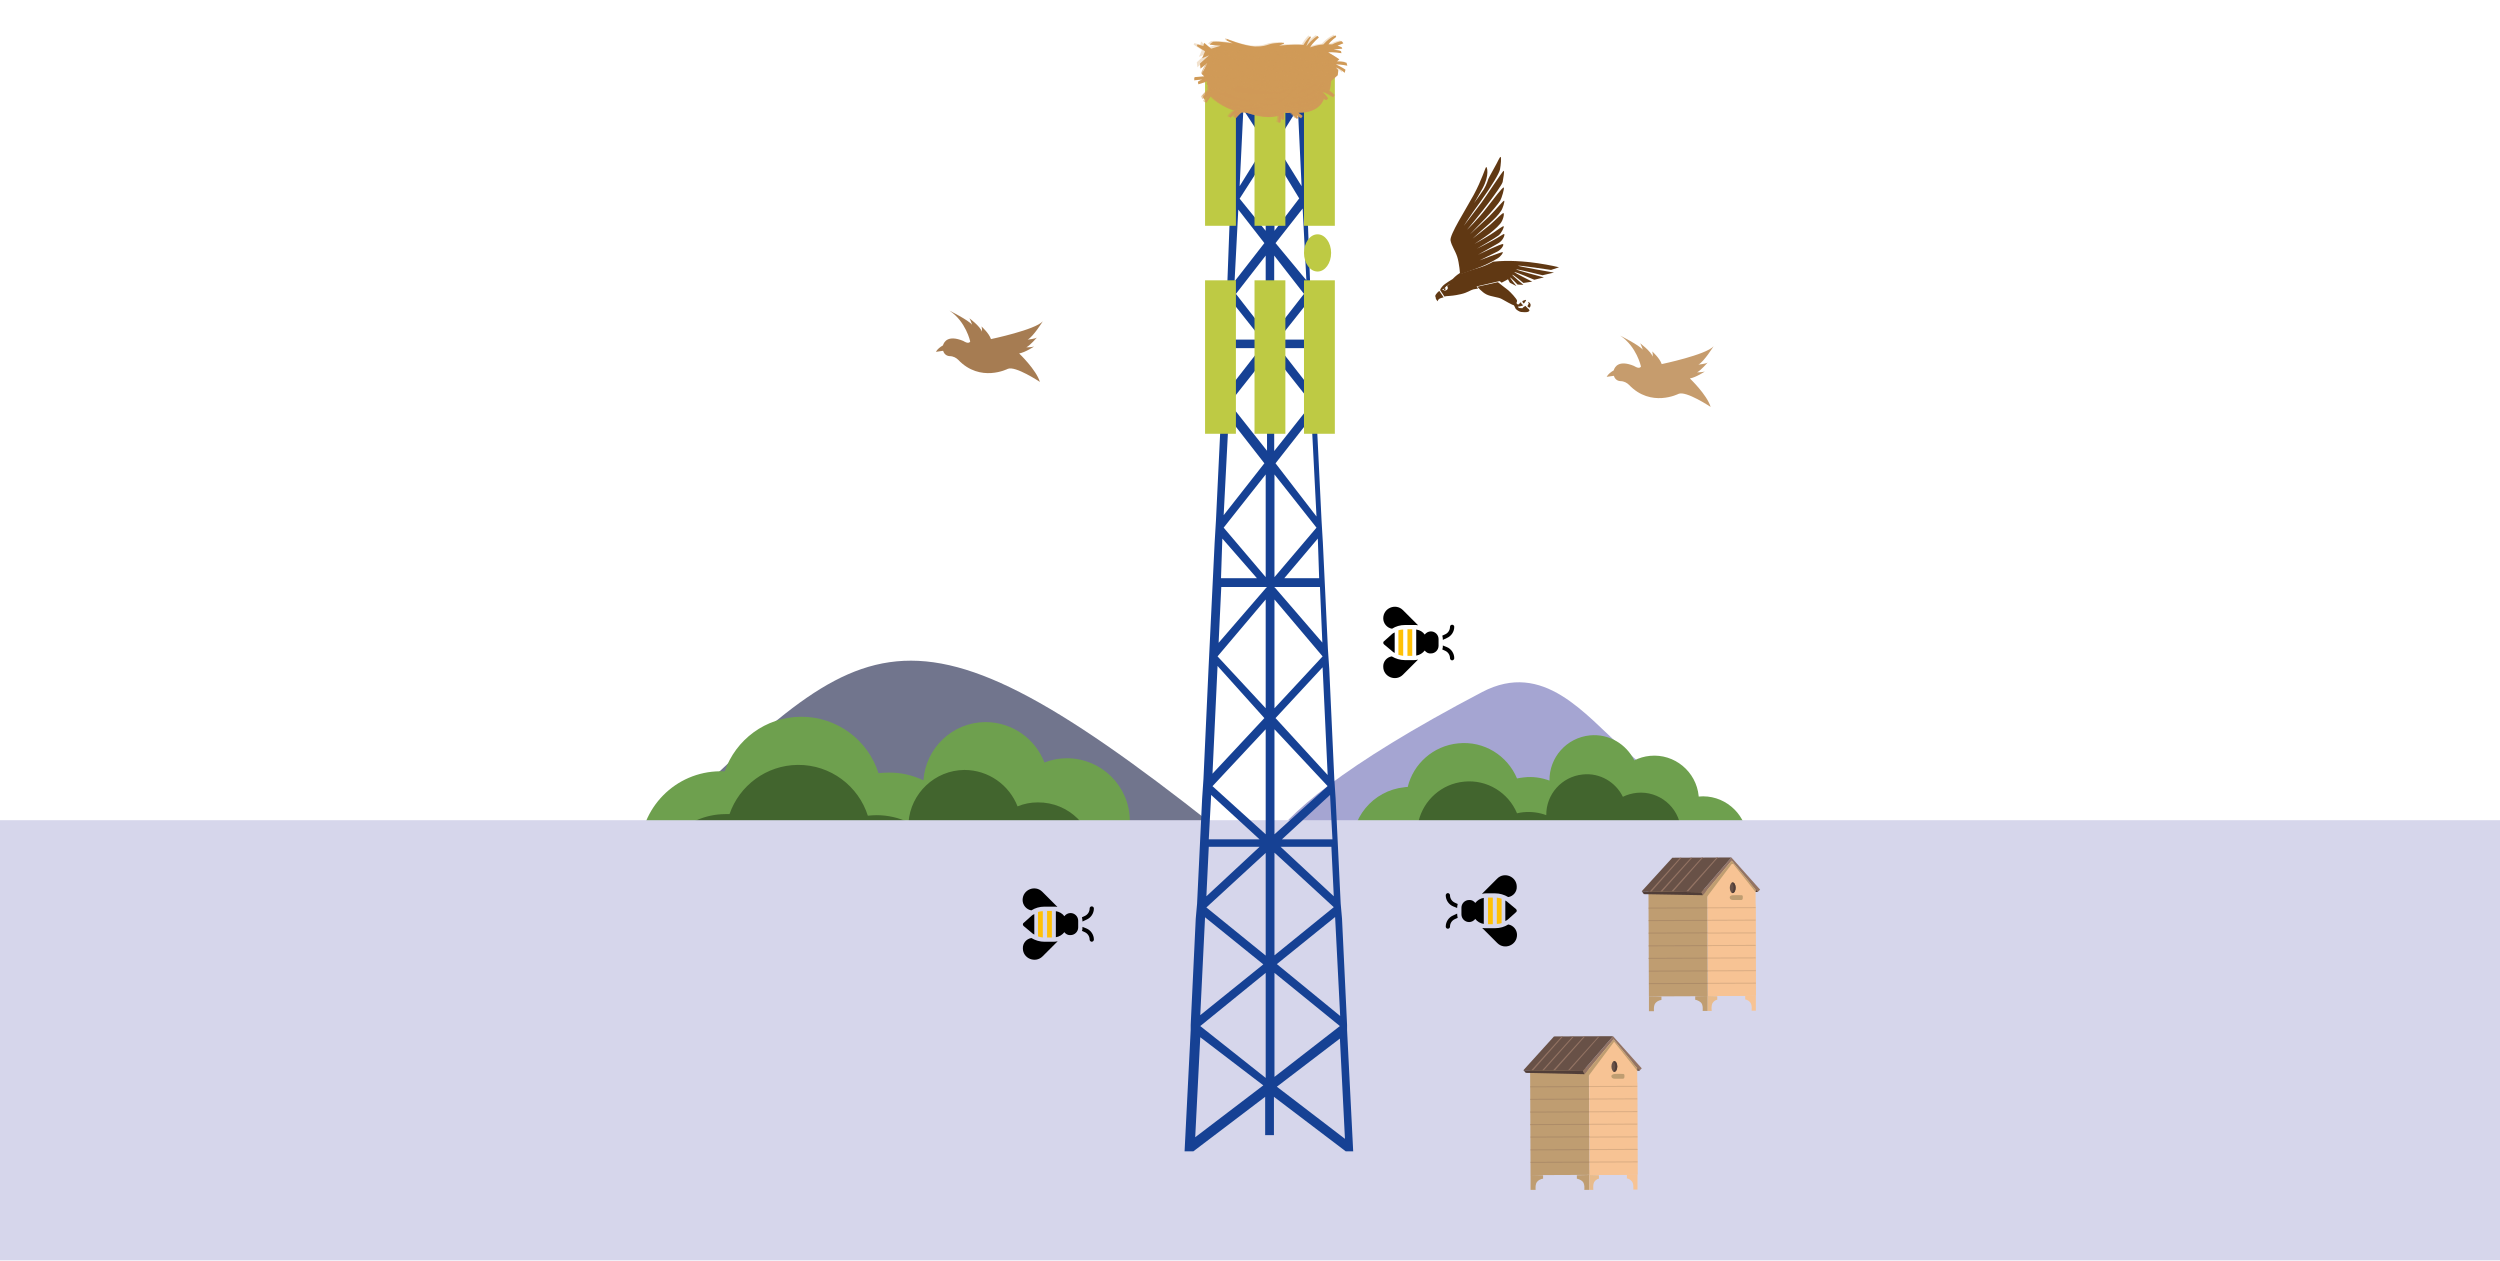 <?xml version="1.0" encoding="utf-8"?>
<!-- Generator: $$$/GeneralStr/196=Adobe Illustrator 27.6.0, SVG Export Plug-In . SVG Version: 6.00 Build 0)  -->
<svg version="1.1" id="Ebene_1" xmlns="http://www.w3.org/2000/svg" xmlns:xlink="http://www.w3.org/1999/xlink" x="0px" y="0px"
	 viewBox="0 0 940 474" style="enable-background:new 0 0 940 474;" xml:space="preserve">
<style type="text/css">
	.st0{fill:#A5A5D2;}
	.st1{fill:#71758D;}
	.st2{fill:#6EA04E;}
	.st3{fill:#42652E;}
	.st4{fill:#D6D6EB;}
	.st5{fill:#603813;}
	.st6{fill:#C69C6D;}
	.st7{fill:#A67C52;}
	.st8{fill:#513E38;}
	.st9{fill:#F7C394;}
	.st10{fill:#BF9D71;}
	.st11{fill:#937363;}
	.st12{fill:#685147;}
	.st13{fill:#AD8C68;}
	.st14{fill:#DBAD83;}
	.st15{fill:#E8BB8B;}
	.st16{fill:#FFC107;}
	.st17{fill:#164194;}
	.st18{fill:#BECA44;}
	.st19{fill:#D09A57;}
	.st20{opacity:0.3;fill:#D09A57;enable-background:new    ;}
	.st21{opacity:0.5;}
	.st22{opacity:0.68;}
	.st23{opacity:0.73;fill:#D09A57;enable-background:new    ;}
</style>
<g id="HG">
</g>
<g id="Globus">
</g>
<path class="st0" d="M476.3,333.1c0,0-25.5-17,81-72.9c23.1-12.1,38.7,8.6,52.9,21.1c18.9,16.8,36.6,30.3,36.6,30.3L476.3,333.1z"/>
<path class="st1" d="M240.6,318.6c83.5-79.1,94.8-103.8,215.8-8.2L240.6,318.6z"/>
<path class="st2" d="M424.8,308.8L424.8,308.8c0-0.1,0-0.2,0-0.3c-0.1-13-10.7-23.4-23.7-23.4c-3,0-5.8,0.6-8.4,1.6
	c-3.4-8.9-12.1-15.2-22.2-15.2c-12.4,0.1-22.4,9.7-23.3,21.9c-4-1.9-8.5-3-13.3-2.9c-1.2,0-2.4,0.1-3.6,0.2
	c-3.9-12.4-15.6-21.3-29.2-21.2c-13.3,0.1-24.5,8.7-28.6,20.5c-0.6,0-1.1,0-1.7,0c-16.8,0.1-30.3,13.8-30.2,30.6
	c0.1,16.8,13.8,30.3,30.6,30.2c3.2,0,6.4-0.6,9.3-1.5c1.2,9.4,9.2,16.6,18.9,16.6c4.2,0,8.1-1.4,11.2-3.8
	c5.1,8.5,14.5,14.2,25.2,14.1c12-0.1,22.3-7.5,26.7-17.9c4.7,2.9,10.3,4.6,16.2,4.6c12-0.1,22.3-7.1,27.2-17.2
	c4.3,6,11.3,9.9,19.2,9.8c12.9-0.1,23.3-10.6,23.2-23.5C448.2,319.1,437.7,308.8,424.8,308.8z"/>
<path class="st3" d="M411.5,323L411.5,323c0-0.1,0-0.2,0-0.3c-0.1-11.7-9.6-21.1-21.3-21c-2.7,0-5.2,0.5-7.6,1.5
	c-3.1-8-10.9-13.7-20-13.7c-11.1,0.1-20.2,8.8-21,19.7c-3.6-1.7-7.7-2.7-12-2.7c-1.1,0-2.2,0.1-3.3,0.2c-3.5-11.1-14-19.2-26.3-19.1
	c-11.9,0.1-22,7.8-25.7,18.5c-0.5,0-1,0-1.6,0c-15.1,0.1-27.3,12.5-27.2,27.6s12.5,27.3,27.6,27.2c2.9,0,5.7-0.5,8.4-1.4
	c1.1,8.5,8.3,15,17,14.9c3.8,0,7.3-1.3,10.1-3.4c4.6,7.7,13.1,12.8,22.7,12.7c10.9-0.1,20.1-6.7,24-16.2c4.2,2.6,9.2,4.1,14.6,4.1
	c10.8-0.1,20.1-6.4,24.5-15.5c3.8,5.4,10.2,8.9,17.3,8.8c11.6-0.1,21-9.6,20.9-21.2C432.6,332.2,423.1,322.9,411.5,323z"/>
<path class="st2" d="M638.7,299.5L638.7,299.5c0-0.1,0-0.1,0-0.2c-0.9-9.2-9.1-16-18.3-15.1c-2.1,0.2-4.1,0.8-5.9,1.7
	c-3-6.1-9.5-10.1-16.7-9.4c-8.8,0.9-15.3,8.3-15.2,17c-3-1.1-6.3-1.6-9.6-1.2c-0.9,0.1-1.7,0.2-2.6,0.4
	c-3.6-8.6-12.4-14.2-22.1-13.2c-9.4,0.9-16.9,7.7-19,16.4c-0.4,0-0.8,0-1.2,0.1c-11.9,1.2-20.7,11.8-19.5,23.7s11.8,20.7,23.7,19.5
	c2.3-0.2,4.5-0.8,6.5-1.7c1.4,6.6,7.6,11.3,14.5,10.6c3-0.3,5.7-1.5,7.8-3.4c4.2,5.7,11.2,9.2,18.8,8.4c8.6-0.8,15.4-6.7,17.8-14.5
	c3.5,1.8,7.6,2.6,11.8,2.2c8.5-0.8,15.4-6.5,18.2-14c3.4,4,8.7,6.3,14.3,5.8c9.2-0.9,15.9-9,15-18.2
	C656,305.4,647.9,298.6,638.7,299.5z"/>
<path class="st3" d="M632,311.9L632,311.9c0-0.1,0-0.1,0-0.2c-0.8-8.3-8.2-14.4-16.5-13.6c-1.9,0.2-3.7,0.7-5.3,1.5
	c-2.7-5.5-8.6-9.1-15.1-8.4c-7.9,0.8-13.8,7.5-13.7,15.3c-2.7-1-5.6-1.4-8.7-1.1c-0.8,0.1-1.5,0.2-2.3,0.4
	c-3.2-7.7-11.2-12.8-19.9-11.9c-8.5,0.8-15.2,7-17.1,14.8c-0.4,0-0.7,0-1.1,0.1c-10.8,1-18.6,10.6-17.6,21.4s10.6,18.6,21.4,17.6
	c2.1-0.2,4-0.7,5.9-1.5c1.3,6,6.9,10.1,13.1,9.5c2.7-0.3,5.1-1.4,7-3.1c3.8,5.2,10.1,8.3,16.9,7.6c7.7-0.7,13.9-6.1,16.1-13
	c3.2,1.6,6.8,2.4,10.7,2c7.7-0.7,13.9-5.8,16.4-12.6c3.1,3.6,7.8,5.7,12.9,5.2c8.3-0.8,14.3-8.1,13.5-16.4
	C647.6,317.2,640.2,311.1,632,311.9z"/>
<rect y="308.4" class="st4" width="940" height="165.5"/>
<g id="XMLID_26_">
	<path id="XMLID_53_" class="st5" d="M541.2,109.4c0,0,0.1,0.1,0.6,0.9s1,1.5,1,1.5s-1.3,0.3-1.7,0.6c-0.4,0.3-0.6,0.9-0.6,0.9
		c-0.3-0.4-0.8-1.1-0.7-1.6c-0.3-0.3-0.2-0.7,0.5-1.5C540.8,109.6,541.2,109.4,541.2,109.4z"/>
	<path id="XMLID_52_" class="st5" d="M549,103.2c0,0-0.3-4.3-1.1-6.7c-0.8-2.4-2.1-4-2.5-6.1c-0.4-2.1,5.6-11.4,8.7-17.1
		c3.1-5.7,4.4-10.4,4.7-10.5c0.3-0.2,1.4,3-1.4,8.1c-2.9,5.1-3.2,5.5-3.2,5.5s2.6-3.5,3.7-5.2c1.1-1.8,1.7-3.9,1.7-3.9
		s0.7-1.5,2.2-4.1c1.5-2.6,2-4.1,2.4-4.2c0.4-0.1,0.1,3.2-0.2,4.7c-0.3,1.5-2.9,5.9-7.4,12.2c-4.5,6.2-6.2,9-6.2,9s5.2-6.8,6.7-8.8
		s8-12,8.3-11.9c0.4,0.1-0.3,3.4-0.4,4.2c-0.2,0.9-2.6,4.3-5.3,7.9c-2.9,3.9-8.1,10.1-8.1,10.1s4-3.8,7.5-8.4
		c2.9-3.7,5.8-7.6,6.3-7.5c0.4,0.1-0.8,4.1-1.3,4.9c-0.5,0.9-3.2,4.2-5.6,6.7c-2.4,2.5-5.8,6-5.8,6s4.9-4.5,7.2-6.7
		c3-3,5.5-6.3,5.7-5.9c0.2,0.3-0.5,2.8-1.2,3.8c-2,3.1-5.9,5.9-10.7,10.4c0,0,4.3-3.3,6.6-5.2c2.3-2,4.9-4.9,5.1-4.3
		c0.1,0.3,0.1,1.3-0.6,2.8c-0.7,1.5-2.8,3.3-4.7,4.8c-2.1,1.6-5.7,3.9-5.7,3.9s3.9-2.1,6.2-3.6c2.7-1.8,4.6-3.3,4.8-3
		s-0.8,2.5-1.9,3.4c-1.1,0.9-8.2,5-8.2,5s3.7-1.8,6.2-3.2c2.4-1.3,3.9-2.5,4.1-2.3c0.3,0.4-0.5,2.5-2.3,3.5c-2,1.1-7.6,4.3-7.6,4.3
		s9.2-4.5,9.5-4s-0.8,2.1-2.2,2.8c-2,1-6.7,3.3-6.7,3.3s8.3-3.2,8.7-3.1s-0.8,1.7-1.8,2.3C558,100.2,554.6,101.1,549,103.2z"/>
	<path id="XMLID_49_" class="st5" d="M570.8,99.9c0.4-0.2,12.4,1.6,12.4,1.6l3-1c0,0-13.3-3.4-24.8-2.1c-3.4,2-6.1,2.4-9.8,3.7
		c-0.7,0.3-2.6,0.9-2.6,0.9s0-0.3,0-0.4c-1.6,1-2.6,2.1-2.8,2.3c-0.5,0.4-2.8,1.6-3.8,2.7s-0.9,1.5-0.9,1.5l1.6,2.4
		c0,0,0.7-0.2,1.6-0.2c0.8-0.1,2-0.1,4.6-0.7c2.6-0.6,3.5-1.5,4.7-1.8c0.4-0.1,1.1-0.2,1.8-0.3c-0.1-0.1-0.2-0.2-0.2-0.2l-0.4-0.6
		l8.6-2l0.2,0.1c0,0,0.3,0.2,0.6,0.5c1.4-0.7,2.4-1.3,2.4-1.3l0.7,1.3l2.5,1.3c0,0-2.6-3.2-2.4-3.3c0.1-0.1,2.8,2.7,2.8,2.7l2.2,0.1
		c0,0-4.4-3.7-4.2-3.8c0.3-0.2,4.2,3.1,4.2,3.1l3.3-0.5c0,0-7-3.5-6.7-3.6c0.3-0.2,7.5,2.9,7.5,2.9l3.6-0.9c0,0-10.7-2.8-10.4-3
		s9.9,2.2,9.9,2.2l4.3-1C584.4,102.5,570.4,100.1,570.8,99.9z M544.9,107c-0.2,0.1-0.8,0.5-0.8,0.5s0.7,0.9-0.1,1.5
		s-1.5-0.1-1.5-0.1l-0.2,0.1c-0.1,0-0.1-0.1-0.1-0.1s0.5-0.3,0.8-0.4c0.3-0.2,0.6-0.8,1.1-1.1c0.4-0.3,0.9-0.5,0.9-0.6
		C545,106.8,545,106.9,544.9,107z"/>
	<path id="XMLID_48_" class="st5" d="M555.5,107.8c0,0,1.6,2,3.4,2.9c1.8,0.9,4.5,1,5.7,1.7c1.2,0.6,3.9,2.3,4.7,2.4
		c0.5,0.1,1.2-1.2,1.1-1.8c-0.1-0.6-2.5-3.3-3.6-4.1c-1.1-0.8-3.6-2.8-3.6-2.8L555.5,107.8z"/>
	<path id="XMLID_47_" class="st5" d="M574.3,115.1c0,0,0.2,0.3,0.4,0.4s0.5,0.2,0.5,0.2s0.4-0.7,0.3-1.2c-0.1-0.6-0.8-1-0.9-1
		c-0.1,0.1,0.2,0.4,0.2,0.7C574.6,114.5,574.3,115.1,574.3,115.1z"/>
	<path id="XMLID_46_" class="st5" d="M574.4,115.9c-0.2-0.2-0.4-0.5-0.5-0.5l-0.2-0.2l0.1-0.2l0,0c-1,0.2-1.3,0.9-1.4,0.9
		c-0.1,0-1-0.1-1.2-0.1s-0.5-0.5-0.5-0.5s1.1-0.1,1.8-0.4c0.1-0.1,0.2-0.1,0.3-0.2c-0.1,0-0.4-0.1-0.7-0.5c-0.1-0.2-0.2-0.4-0.2-0.6
		c-0.4,0.3-0.8,0.8-1,0.9c-0.3,0.1-0.8-0.6-0.8-0.6l-0.9,0.8c0,0,0.5,1,0.7,1.4c0.2,0.3,1.3,1.1,2,1.2c0.7,0,2.2,0.3,2.9-0.2
		c0.2-0.1,0.3-0.3,0.3-0.5H575C574.9,116.2,574.6,116.1,574.4,115.9z"/>
	<path id="XMLID_45_" class="st5" d="M572.4,113.2c0,0,1.3-0.6,1.4-0.4s-0.8,1.3-0.8,1.3s-0.2,0-0.4-0.3S572.4,113.2,572.4,113.2z"
		/>
	<path id="XMLID_44_" class="st5" d="M543.5,108.5c0.1,0.2,0.1,0.4-0.1,0.5s-0.4,0.1-0.5-0.1c-0.1-0.2-0.1-0.4,0.1-0.5
		C543.1,108.3,543.4,108.4,543.5,108.5z"/>
</g>
<path class="st6" d="M644.3,130.2c-2.8,3.2-19.5,6.7-19.5,6.7c-0.7-2.2-3.5-4.7-3.5-4.7s-0.2-0.3,0,0.2s0.1,1.7,0.1,1.7
	c-0.6-2-5-5.3-4.7-5s1,2.4,1,2.4c-1.3-1.7-8.5-5.3-8.5-5.3c6.2,4.1,7.8,11.6,7.8,11.6c-0.6,1.2-2.6-0.2-2.6-0.2
	c-5.8-2.4-7.2,0.4-7.6,1.5c0,0.1,0,0.1-0.1,0.2c-0.9,0.5-2.1,1.4-2.6,2.4c0,0,1.5-0.2,2.7-0.4c0.3,1,1.1,1.9,2.4,2
	c1.5,0,2.6,0.7,3.3,1.4c8.3,8.7,18.6,3.4,18.6,3.4c2.8-1.3,12.1,4.9,12.1,4.9c-1.4-4.6-7.8-10.7-7.8-10.7c2.3-0.4,5.6-2.6,5.6-2.6
	c-1,0.3-2.9,0.3-2.9,0.3c1.4-0.7,4-3.7,4-3.7c-0.6,0.5-3.5,0.8-3.5,0.8C640.7,136,644.3,130.2,644.3,130.2z"/>
<path class="st7" d="M392.1,120.8c-2.8,3.2-19.5,6.7-19.5,6.7c-0.7-2.2-3.5-4.7-3.5-4.7s-0.2-0.3,0,0.2s0.1,1.7,0.1,1.7
	c-0.6-2-5-5.3-4.7-5s1,2.4,1,2.4c-1.3-1.7-8.5-5.3-8.5-5.3c6.2,4.1,7.8,11.6,7.8,11.6c-0.6,1.2-2.6-0.2-2.6-0.2
	c-5.8-2.4-7.2,0.4-7.6,1.5c0,0.1,0,0.1-0.1,0.2c-0.9,0.5-2.1,1.4-2.6,2.4c0,0,1.5-0.2,2.7-0.4c0.3,1,1.1,1.9,2.4,2
	c1.5,0,2.6,0.7,3.3,1.4c8.3,8.7,18.6,3.4,18.6,3.4c2.8-1.3,12.1,4.9,12.1,4.9c-1.4-4.6-7.8-10.7-7.8-10.7c2.3-0.4,5.6-2.6,5.6-2.6
	c-1,0.3-2.9,0.3-2.9,0.3c1.4-0.7,4-3.7,4-3.7c-0.6,0.5-3.5,0.8-3.5,0.8C388.5,126.6,392.1,120.8,392.1,120.8z"/>
<g>
	<polygon class="st8" points="616.4,402.6 611.3,402.6 613.9,399 616.7,401.7 	"/>
	<polygon class="st9" points="615.7,441.7 597.6,441.8 597.5,401.6 606.7,390.8 615.6,401.5 	"/>
	<path class="st9" d="M615.6,406.8c-0.1,0.5-0.2,1.1-0.2,1.6c-0.4,2.3-0.9,4.5-1.6,6.8c-0.7,2.5-1.5,4.9-2.4,7.4
		c-1.4,3.8-3.1,7.6-5.6,10.9c-2.1,2.8-4.9,5.2-8.2,6.5v1.8l18.1-0.1L615.6,406.8z"/>
	
		<rect x="575.4" y="401.6" transform="matrix(1 -4.068682e-03 4.068682e-03 1 -1.711 2.39)" class="st10" width="22.1" height="40.2"/>
	<polygon class="st11" points="595.8,403.9 606.7,390.8 616.4,402.6 617.3,401.7 606.5,389.6 595.2,402.7 	"/>
	<polygon class="st12" points="606.5,389.6 584.3,389.7 572.8,402.4 595.2,402.7 	"/>
	<polygon class="st8" points="572.8,402.4 573.7,403.4 595.8,403.9 595.2,402.7 	"/>
	
		<rect x="575.4" y="408.4" transform="matrix(1 -4.068682e-03 4.068682e-03 1 -1.658 2.39)" class="st13" width="22.1" height="0.4"/>
	
		<rect x="575.4" y="413.1" transform="matrix(1 -4.068682e-03 4.068682e-03 1 -1.677 2.39)" class="st13" width="22.1" height="0.4"/>
	
		<rect x="575.4" y="417.9" transform="matrix(1 -4.068682e-03 4.068682e-03 1 -1.696 2.39)" class="st13" width="22.1" height="0.4"/>
	
		<rect x="575.4" y="422.6" transform="matrix(1 -4.068682e-03 4.068682e-03 1 -1.716 2.39)" class="st13" width="22.1" height="0.4"/>
	
		<rect x="575.5" y="427.3" transform="matrix(1 -4.068682e-03 4.068682e-03 1 -1.735 2.39)" class="st13" width="22.1" height="0.4"/>
	
		<rect x="575.5" y="432.1" transform="matrix(1 -4.068682e-03 4.068682e-03 1 -1.754 2.39)" class="st13" width="22.1" height="0.4"/>
	
		<rect x="575.5" y="436.8" transform="matrix(1 -4.068682e-03 4.068682e-03 1 -1.773 2.39)" class="st13" width="22.1" height="0.4"/>
	
		<rect x="597.5" y="408.3" transform="matrix(1 -4.068682e-03 4.068682e-03 1 -1.657 2.471)" class="st14" width="18.1" height="0.4"/>
	
		<rect x="597.5" y="413" transform="matrix(1 -4.068682e-03 4.068682e-03 1 -1.676 2.471)" class="st14" width="18.1" height="0.4"/>
	
		<rect x="597.5" y="417.8" transform="matrix(1 -4.068682e-03 4.068682e-03 1 -1.696 2.471)" class="st14" width="18.1" height="0.4"/>
	
		<rect x="597.5" y="422.5" transform="matrix(1 -4.068682e-03 4.068682e-03 1 -1.715 2.471)" class="st14" width="18.1" height="0.4"/>
	
		<rect x="597.6" y="427.3" transform="matrix(1 -4.068682e-03 4.068682e-03 1 -1.734 2.472)" class="st14" width="18.1" height="0.4"/>
	
		<rect x="597.6" y="432" transform="matrix(1 -4.068682e-03 4.068682e-03 1 -1.754 2.472)" class="st14" width="18.1" height="0.4"/>
	
		<rect x="597.6" y="436.7" transform="matrix(1 -4.068682e-03 4.068682e-03 1 -1.773 2.472)" class="st14" width="18.1" height="0.4"/>
	<path class="st10" d="M575.5,441.8v5.6h1.9c0,0-0.3-2.3,0.7-3.2c1-1,2.1-1,2.1-1v-1.3L575.5,441.8z"/>
	<path class="st10" d="M597.6,441.8v5.6h-1.9c0,0,0.3-2.3-0.7-3.2s-2.1-1-2.1-1v-1.3L597.6,441.8z"/>
	<path class="st9" d="M615.7,441.7v5.6h-1.6c0,0,0.3-2.3-0.6-3.2c-0.9-1-1.8-1-1.8-1v-1.3L615.7,441.7z"/>
	<path class="st15" d="M597.6,441.8v5.6h1.5c0,0-0.3-2.3,0.5-3.2c0.8-1,1.6-1,1.6-1v-1.3L597.6,441.8z"/>
	<path class="st12" d="M608.1,401c0,1.1-0.5,2-1.1,2s-1.1-0.9-1.1-2s0.5-2,1.1-2S608.1,399.9,608.1,401z"/>
	<path class="st8" d="M607,399c-0.1,0-0.3,0-0.4,0.1c0.4,0.3,0.7,1,0.7,1.9s-0.3,1.6-0.7,1.9c0.1,0.1,0.2,0.1,0.4,0.1
		c0.6,0,1.1-0.9,1.1-2S607.6,399,607,399z"/>
	<path class="st10" d="M605.9,404.9c0.1,0.3,0.3,0.5,0.6,0.6s0.5,0.1,0.8,0.1c1,0,1.9,0,2.9,0c0.1,0,0.2,0,0.3-0.1
		c0.3-0.1,0.3-0.6,0.3-0.9s0-0.6-0.2-0.7c-0.1-0.1-0.2-0.1-0.3-0.1c-1.1,0-2.1-0.1-3.2,0C606.6,403.9,605.7,404.1,605.9,404.9z"/>
	<polygon class="st10" points="597.1,404.8 606.9,391.7 615.6,402.6 615.6,401.6 606.7,390.8 597,402.5 	"/>
	<polygon class="st11" points="587.2,389.7 575.8,402.4 576.5,402.4 587.7,389.7 	"/>
	<polygon class="st11" points="591.3,389.7 579.9,402.4 580.5,402.4 591.8,389.7 	"/>
	<polygon class="st11" points="595.5,389.7 584,402.4 584.7,402.4 596,389.7 	"/>
	<polygon class="st11" points="601,389.7 589.6,402.4 590.3,402.3 601.5,389.6 	"/>
</g>
<g>
	<polygon class="st8" points="660.9,335.4 655.8,335.3 658.3,331.7 661.1,334.4 	"/>
	<polygon class="st9" points="660.2,374.4 642.1,374.5 641.9,334.3 651.1,323.6 660.1,334.3 	"/>
	<path class="st9" d="M660.1,339.5c-0.1,0.5-0.2,1.1-0.2,1.6c-0.4,2.3-0.9,4.5-1.6,6.8c-0.7,2.5-1.5,4.9-2.4,7.4
		c-1.4,3.8-3.1,7.6-5.6,10.9c-2.1,2.8-4.9,5.2-8.2,6.5v1.8l18.1-0.1L660.1,339.5z"/>
	
		<rect x="619.9" y="334.4" transform="matrix(1 -4.068682e-03 4.068682e-03 1 -1.437 2.57)" class="st10" width="22.1" height="40.2"/>
	<polygon class="st11" points="640.3,336.6 651.1,323.6 660.9,335.4 661.8,334.5 651,322.4 639.7,335.5 	"/>
	<polygon class="st12" points="651,322.4 628.8,322.5 617.3,335.1 639.7,335.5 	"/>
	<polygon class="st8" points="617.3,335.1 618.1,336.2 640.3,336.6 639.7,335.5 	"/>
	
		<rect x="619.9" y="341.2" transform="matrix(1 -4.068682e-03 4.068682e-03 1 -1.384 2.57)" class="st13" width="22.1" height="0.4"/>
	
		<rect x="619.9" y="345.9" transform="matrix(1 -4.068682e-03 4.068682e-03 1 -1.403 2.57)" class="st13" width="22.1" height="0.4"/>
	
		<rect x="619.9" y="350.6" transform="matrix(1 -4.068682e-03 4.068682e-03 1 -1.422 2.57)" class="st13" width="22.1" height="0.4"/>
	
		<rect x="619.9" y="355.4" transform="matrix(1 -4.068682e-03 4.068682e-03 1 -1.442 2.57)" class="st13" width="22.1" height="0.4"/>
	
		<rect x="619.9" y="360.1" transform="matrix(1 -4.068682e-03 4.068682e-03 1 -1.461 2.57)" class="st13" width="22.1" height="0.4"/>
	
		<rect x="620" y="364.9" transform="matrix(1 -4.068682e-03 4.068682e-03 1 -1.48 2.571)" class="st13" width="22.1" height="0.4"/>
	
		<rect x="620" y="369.6" transform="matrix(1 -4.068682e-03 4.068682e-03 1 -1.499 2.571)" class="st13" width="22.1" height="0.4"/>
	
		<rect x="642" y="341.1" transform="matrix(1 -4.068682e-03 4.068682e-03 1 -1.383 2.652)" class="st14" width="18.1" height="0.4"/>
	
		<rect x="642" y="345.8" transform="matrix(1 -4.068682e-03 4.068682e-03 1 -1.402 2.652)" class="st14" width="18.1" height="0.4"/>
	
		<rect x="642" y="350.6" transform="matrix(1 -4.068682e-03 4.068682e-03 1 -1.422 2.652)" class="st14" width="18.1" height="0.4"/>
	
		<rect x="642" y="355.3" transform="matrix(1 -4.068682e-03 4.068682e-03 1 -1.441 2.652)" class="st14" width="18.1" height="0.4"/>
	
		<rect x="642" y="360" transform="matrix(1 -4.068682e-03 4.068682e-03 1 -1.46 2.652)" class="st14" width="18.1" height="0.4"/>
	
		<rect x="642.1" y="364.8" transform="matrix(1 -4.068682e-03 4.068682e-03 1 -1.48 2.652)" class="st14" width="18.1" height="0.4"/>
	
		<rect x="642.1" y="369.5" transform="matrix(1 -4.068682e-03 4.068682e-03 1 -1.499 2.652)" class="st14" width="18.1" height="0.4"/>
	<path class="st10" d="M620,374.6v5.6h1.9c0,0-0.3-2.3,0.7-3.2c1-1,2.1-1,2.1-1v-1.3L620,374.6z"/>
	<path class="st10" d="M642.1,374.5v5.6h-1.9c0,0,0.3-2.3-0.7-3.2c-1.1-0.9-2.1-1-2.1-1v-1.3L642.1,374.5z"/>
	<path class="st9" d="M660.2,374.4v5.6h-1.6c0,0,0.3-2.3-0.6-3.2c-0.9-1-1.8-1-1.8-1v-1.3L660.2,374.4z"/>
	<path class="st15" d="M642.1,374.5v5.6h1.5c0,0-0.3-2.3,0.5-3.2c0.8-1,1.6-1,1.6-1v-1.3L642.1,374.5z"/>
	<path class="st12" d="M652.6,333.8c0,1.1-0.5,2-1.1,2s-1.1-0.9-1.1-2c0-1.1,0.5-2,1.1-2S652.6,332.7,652.6,333.8z"/>
	<path class="st8" d="M651.5,331.8c-0.1,0-0.3,0-0.4,0.1c0.4,0.3,0.7,1,0.7,1.9c0,0.9-0.3,1.6-0.7,1.9c0.1,0.1,0.2,0.1,0.4,0.1
		c0.6,0,1.1-0.9,1.1-2C652.6,332.7,652.1,331.8,651.5,331.8z"/>
	<path class="st10" d="M650.4,337.7c0.1,0.3,0.3,0.5,0.6,0.6c0.3,0.1,0.5,0.1,0.8,0.1c1,0,1.9,0,2.9,0c0.1,0,0.2,0,0.3-0.1
		c0.3-0.1,0.3-0.6,0.3-0.9s0-0.6-0.2-0.7c-0.1-0.1-0.2-0.1-0.3-0.1c-1.1,0-2.1-0.1-3.2,0C651.1,336.6,650.2,336.8,650.4,337.7z"/>
	<polygon class="st10" points="641.6,337.5 651.4,324.5 660.1,335.4 660.1,334.4 651.1,323.6 641.4,335.2 	"/>
	<polygon class="st11" points="631.7,322.5 620.3,335.2 621,335.2 632.2,322.5 	"/>
	<polygon class="st11" points="635.8,322.5 624.3,335.2 625,335.2 636.3,322.5 	"/>
	<polygon class="st11" points="639.9,322.4 628.5,335.1 629.2,335.1 640.4,322.4 	"/>
	<polygon class="st11" points="645.5,322.4 634.1,335.1 634.8,335.1 646,322.4 	"/>
</g>
<g>
	<path d="M562.9,330.4c-2.9,2.9-5.7,5.7-5.7,5.7l0,0c0.5-0.1,0.9-0.2,1.4-0.2h3.6c1.7,0,3.4,0.5,4.9,1.4c1.9-0.3,3.3-2,3.2-3.9
		C570.3,329.6,565.6,327.6,562.9,330.4z"/>
	<path d="M558.7,349c-0.5,0-0.9,0-1.4-0.1l0,0c0,0,2.8,2.8,5.7,5.7c2.7,2.7,7.4,0.8,7.4-3.1c0-1.9-1.4-3.6-3.3-3.9
		c-1.4,0.9-3.1,1.4-4.9,1.4H558.7z"/>
	<path d="M548.1,339.9l-1.1-0.5c-1.1-0.5-1.8-1.6-1.8-2.8l0,0c0-0.4-0.4-0.8-0.8-0.8c-0.4,0-0.8,0.4-0.8,0.8c0,1.8,1.1,3.5,2.8,4.2
		l1.5,0.6v-0.3C547.9,340.8,548,340.4,548.1,339.9z"/>
	<path d="M545.2,348.4L545.2,348.4c0-1.2,0.7-2.3,1.8-2.8l1.1-0.5c-0.1-0.4-0.2-0.9-0.2-1.3v-0.3l-1.5,0.7c-1.7,0.7-2.8,2.4-2.8,4.2
		c0,0.4,0.3,0.8,0.8,0.8C544.8,349.2,545.2,348.9,545.2,348.4z"/>
	<path class="st16" d="M564.6,347.1v-9.2c-0.6-0.2-1.2-0.3-1.8-0.4v9.9C563.4,347.4,564,347.3,564.6,347.1z"/>
	<path class="st16" d="M559.5,347.5v-10h1.8v10H559.5z"/>
	<path d="M557.9,347.4v-9.8c-1.3,0.2-2.4,0.9-3.2,1.9c-0.5-0.7-1.4-1.2-2.3-1.1c-1.6,0-2.9,1.3-2.9,2.9v2.5c0,1.6,1.3,2.9,2.9,2.9
		c0.9,0,1.8-0.5,2.3-1.2C555.4,346.5,556.6,347.2,557.9,347.4z"/>
	<path d="M567.1,345.6l2.9-2.6c0.2-0.1,0.3-0.4,0.3-0.6s-0.1-0.4-0.3-0.6l-3-2.5c-0.3-0.3-0.6-0.5-1-0.7v7.7
		C566.5,346.1,566.8,345.9,567.1,345.6z"/>
</g>
<g>
	<path d="M527.5,253.7c2.9-2.9,5.7-5.7,5.7-5.7l0,0c-0.5,0.1-0.9,0.2-1.4,0.2h-3.6c-1.7,0-3.4-0.5-4.9-1.4c-1.9,0.3-3.3,2-3.2,3.9
		C520.1,254.5,524.8,256.4,527.5,253.7z"/>
	<path d="M531.8,235c0.5,0,0.9,0,1.4,0.1l0,0c0,0-2.8-2.8-5.7-5.7c-2.7-2.7-7.4-0.8-7.4,3.1c0,1.9,1.4,3.6,3.3,3.9
		c1.4-0.9,3.1-1.4,4.9-1.4H531.8z"/>
	<path d="M542.3,244.2l1.1,0.5c1.1,0.5,1.8,1.6,1.8,2.8l0,0c0,0.4,0.4,0.8,0.8,0.8c0.4,0,0.8-0.4,0.8-0.8c0-1.8-1.1-3.5-2.8-4.2
		l-1.5-0.6v0.3C542.5,243.3,542.5,243.7,542.3,244.2z"/>
	<path d="M545.2,235.7L545.2,235.7c0,1.2-0.7,2.3-1.8,2.8l-1.1,0.5c0.1,0.4,0.2,0.9,0.2,1.3v0.3l1.5-0.7c1.7-0.7,2.8-2.4,2.8-4.2
		c0-0.4-0.3-0.8-0.8-0.8C545.6,234.9,545.2,235.2,545.2,235.7z"/>
	<path class="st16" d="M525.8,237v9.2c0.6,0.2,1.2,0.3,1.8,0.4v-9.9C527,236.7,526.4,236.8,525.8,237z"/>
	<path class="st16" d="M531,236.6v10h-1.8v-10H531z"/>
	<path d="M532.5,236.7v9.8c1.3-0.2,2.4-0.9,3.2-1.9c0.5,0.7,1.4,1.2,2.3,1.1c1.6,0,2.9-1.3,2.9-2.9v-2.5c0-1.6-1.3-2.9-2.9-2.9
		c-0.9,0-1.8,0.5-2.3,1.2C535,237.6,533.9,236.9,532.5,236.7z"/>
	<path d="M523.3,238.5l-2.9,2.6c-0.2,0.1-0.3,0.4-0.3,0.6s0.1,0.4,0.3,0.6l3,2.5c0.3,0.3,0.6,0.5,1,0.7v-7.7
		C523.9,238,523.6,238.2,523.3,238.5z"/>
</g>
<g>
	<path d="M392,359.6c2.9-2.9,5.7-5.7,5.7-5.7l0,0c-0.5,0.1-0.9,0.2-1.4,0.2h-3.6c-1.7,0-3.4-0.5-4.9-1.4c-1.9,0.3-3.3,2-3.2,3.9
		C384.6,360.4,389.3,362.3,392,359.6z"/>
	<path d="M396.2,340.9c0.5,0,0.9,0,1.4,0.1l0,0c0,0-2.8-2.8-5.7-5.7c-2.7-2.7-7.4-0.8-7.4,3.1c0,1.9,1.4,3.6,3.3,3.9
		c1.4-0.9,3.1-1.4,4.9-1.4H396.2z"/>
	<path d="M406.8,350l1.1,0.5c1.1,0.5,1.8,1.6,1.8,2.8l0,0c0,0.4,0.4,0.8,0.8,0.8s0.8-0.4,0.8-0.8c0-1.8-1.1-3.5-2.8-4.2l-1.5-0.6
		v0.3C407,349.2,407,349.6,406.8,350z"/>
	<path d="M409.7,341.6L409.7,341.6c0,1.2-0.7,2.3-1.8,2.8l-1.1,0.5c0.1,0.4,0.2,0.9,0.2,1.3v0.3l1.5-0.7c1.7-0.7,2.8-2.4,2.8-4.2
		c0-0.4-0.3-0.8-0.8-0.8C410.1,340.8,409.7,341.1,409.7,341.6z"/>
	<path class="st16" d="M390.3,342.9v9.2c0.6,0.2,1.2,0.3,1.8,0.4v-9.9C391.5,342.6,390.9,342.7,390.3,342.9z"/>
	<path class="st16" d="M395.5,342.5v10h-1.8v-10H395.5z"/>
	<path d="M397,342.6v9.8c1.3-0.2,2.4-0.9,3.2-1.9c0.5,0.7,1.4,1.2,2.3,1.1c1.6,0,2.9-1.3,2.9-2.9v-2.5c0-1.6-1.3-2.9-2.9-2.9
		c-0.9,0-1.8,0.5-2.3,1.2C399.5,343.5,398.3,342.8,397,342.6z"/>
	<path d="M387.8,344.4l-2.9,2.6c-0.2,0.1-0.3,0.4-0.3,0.6s0.1,0.4,0.3,0.6l3,2.5c0.3,0.3,0.6,0.5,1,0.7v-7.7
		C388.4,343.9,388.1,344.1,387.8,344.4z"/>
</g>
<g>
	<path class="st17" d="M464.7,27.2v3.3l-2.3,51.2l-0.9,24.2l-0.5,4.7v5.1l-0.5,12.6v3.3l-0.9,17.2l-0.5,7.4l-1.9,39.5l-0.5,8.4
		l-2.3,47.4l-1.9,41.4l-0.5,7.4l-1.9,39.5l-0.5,5.6l-1.9,40v1.9l-2.3,45.6h3.3l27-20.5v14.4h3.3v-14.4l27,20.5h2.8l-2.3-45.6v-1.9
		l-1.9-40l-0.5-5.6l-1.9-39.5l-0.5-7.4l-1.9-41.4l-0.5-7.4l-1.9-40l-0.5-8.4l-1.9-39.1l-0.5-7.4l-0.9-17.2v-3.3l-0.5-12.6l-0.5-9.8
		l-0.9-24.2L489.9,31v-3.3L464.7,27.2z M451.3,385.8l24.6-20v39.5L451.3,385.8L451.3,385.8L451.3,385.8z M462.4,151.4l14-17.7v35.8
		l-14-17.7V151.4z M493.1,151.9l-14,17.7v-35.8l14,17.7V151.9z M475.9,217l-15.8-18.6l15.8-20V217z M479.2,178.4l15.8,20L479.2,217
		V178.4z M475.9,266.3l-18.1-19.5l18.1-21.4V266.3z M479.2,225.4l18.1,21.4l-18.1,19.5V225.4z M475.9,313.7l-20-18.1l20-21.4V313.7z
		 M479.2,274.2l20,21.4l-20,18.1V274.2z M481.5,318.4h19.1l0.9,18.6L481.5,318.4z M501.5,341.1l-22.3,18.1v-38.6L501.5,341.1z
		 M482,315.6l18.1-16.7l0.9,16.7H482z M479.6,270l17.7-19.1l1.9,40.5L479.6,270z M479.6,221.2l-0.5-0.5h0.9h16.3l0.9,20.9
		L479.6,221.2z M482.9,217.4l12.6-14.9l0.5,14.9H482.9z M479.6,174.2l13.5-17.2l1.9,37.2L479.6,174.2z M479.6,91.4l10.2-13l1.4,27
		L479.6,91.4z M490.3,110.5l-11.2,14.4V96.1L490.3,110.5z M479.2,86.8V59.3l9.3,15.3L479.2,86.8z M475.9,48.6l-8.4-13.5v-4.7h8.4
		V48.6z M479.2,30.5h8.4v4.7l-8.4,13.5V30.5z M475.9,86.8l-9.8-12.1l9.8-15.3V86.8z M475.4,91.4l-11.2,14.4l1.4-27L475.4,91.4z
		 M475.9,96.1v28.8l-11.2-14.4L475.9,96.1z M475.4,174.2l-15.3,19.5L462,157L475.4,174.2z M472.6,217.4h-13.5l0.5-14.9L472.6,217.4z
		 M459.2,220.7h16.3h0.9l-0.5,0.5l-17.7,20.5L459.2,220.7z M475.4,270l-19.5,20.9l1.9-40.5L475.4,270z M473.6,315.6h-19.1l0.9-16.7
		L473.6,315.6z M454.5,318.4h19.1l-20,18.6L454.5,318.4z M475.9,320.7v38.6l-22.3-18.1L475.9,320.7z M479.2,365.8l24.6,20l0,0l0,0
		l-24.6,19.1V365.8z M480.1,362.5l21.9-17.7l1.9,37.2L480.1,362.5z M492.6,145.8L481,130.9h11.2L492.6,145.8z M480.6,127.7
		l10.7-13.5l0.5,13.5H480.6z M489.4,70l-9.8-15.8l8.4-13.5L489.4,70z M490.3,30.5L490.3,30.5 M475.9,54.2L466.1,70l1.4-28.8
		L475.9,54.2z M463.8,114.2l10.7,13.5h-11.2L463.8,114.2z M474,130.9l-11.6,14.9l0.5-14.9H474z M453.1,344.9l21.9,17.7l-23.7,19.1
		L453.1,344.9z M451.3,390l23.7,18.1l-25.6,19.5L451.3,390z M480.1,408.6l23.7-18.1l1.9,37.7L480.1,408.6z"/>
	<rect x="471.7" y="27.2" class="st18" width="11.6" height="57.7"/>
	<rect x="471.7" y="105.4" class="st18" width="11.6" height="57.7"/>
	<ellipse class="st18" cx="495.4" cy="95.1" rx="5.1" ry="7"/>
	<rect x="490.3" y="105.4" class="st18" width="11.6" height="57.7"/>
	<rect x="453.1" y="105.4" class="st18" width="11.6" height="57.7"/>
	<rect x="453.1" y="27.2" class="st18" width="11.6" height="57.7"/>
	<rect x="490.3" y="27.2" class="st18" width="11.6" height="57.7"/>
</g>
<g>
	<path class="st19" d="M454.8,16.8c0,0,0.6-0.8,1.4-1.1c2.8-0.2,7.3,0.6,7.3,0.6l-2.3-1.1v-0.6c0,0,6.2,2.6,10.7,2.9
		c3.1,0,3.7-0.3,5.6-0.9c2-0.6,5.3-0.5,5.3-0.5v0.3l-1.9,0.8c0,0,4.7-0.6,9.2-0.3c1.2-2,2.5-3.3,2.5-3.3l0.3,0.5
		c0,0-1.2,1.6-1.7,3.3c2.3-2.9,4.2-3.9,4.2-3.9l0.5,0.6c0,0-2.3,1.9-3.3,3.7c2.6-0.8,3.1-0.9,5-1.1c1.6-1.7,2.6-2.5,4.5-3.4
		c0.3,0.3,0.3,0.6,0.3,0.6s-2,1.4-2.9,2.8c0.9,0,1.4,0,1.4,0s2-1.1,3.6-1.2c0.5,0.5,0.6,0.8,0.6,0.8s-1.6,0.6-2.2,0.9
		c1.1,0.3,1.6,0.6,1.6,0.6l0.2,0.5l-3.3,0.3l2.8,0.6l0.2,0.8c0,0-2.9-0.5-5-0.3c2.8,1.6,4.2,2.6,4.2,2.6l-0.9,0.8c0,0,2.3,0,3.6,0.5
		c0.3,1.1,0.3,1.1,0.3,1.1s-2.3-0.5-4.3-0.5c2.9,1.4,3.6,2,3.6,2l-0.3,1.2c0,0-1.6-1.6-3.3-2c1.1,0.9,0.9,1.2,0.9,1.2l-0.2,1.7
		l-2.5,2.2c0,0,0,1.7-0.6,3.6c1.6,1.1,1.9,1.6,1.9,1.6l-0.5,0.9c0,0-2.5-1.9-3.9-2c1.7,1.7,2,2.5,2,2.5l-0.8,0.6l-0.8-0.6
		c0,0-1.2,5.4-9.6,5.3l1.6,1.2l-0.6,0.9l-1.6-1.2l0.5,1.1l-0.5,0.3l-2.2-2.3c0,0-1.2,0.2-2.6,0c0.2,1.4,0,2.6,0,2.6h-0.8
		c0,0,0.2-1.2,0-1.7c-0.2,1.2-0.6,2.8-0.6,2.8h-0.8c0,0,0.3-1.7,0.2-2.6c-2.6,0.8-5.7,0.9-12.1-1.1c-1.4-0.2-2,0-2,0s-1.2,1.1-1.9,2
		c-0.9-0.5-0.9-0.5-0.9-0.5l0.5-1.2c0,0-0.9,0.6-1.7,1.6c-0.6-0.5-0.6-0.5-0.6-0.5s1.4-1.7,2.2-2.2c-2.5-0.6-6.7-2.9-9-5.4
		c-1.2,1.6-1.7,2.5-1.7,2.5l-0.5-0.6l1.7-2.6l-2,2l-0.5-1.1l2.3-2.5l-0.6-2l-0.3-0.2l0.3-1.1l-3.4,1.1l-0.2-0.9l1.7-0.9l-3.1,0.3
		l0.2-1.2l3.6-0.3l-0.9-0.9l2-4l-2.5,2l-0.2-1.9l3.4-3.1l-2.6,1.1l1.1-2.6l-3.1-2l0.3-0.6l2.2,0.6l0.3-1.2l2.6,2.2l3.6-1.1
		L454.8,16.8z"/>
	<path class="st20" d="M506,24.4c0,0,0,0-0.3-1.1c-1.1-0.5-3.6-0.5-3.6-0.5l0.9-0.8c0,0-1.4-1.1-4.2-2.6c2-0.2,5,0.3,5,0.3l-0.2-0.8
		l-2.8-0.6l3.3-0.3l-0.2-0.5c0,0-0.5-0.2-1.6-0.6c0.8-0.3,2.2-0.9,2.2-0.9s-0.2-0.2-0.6-0.8c-1.6,0.2-3.6,1.2-3.6,1.2s-0.5,0-1.4,0
		c1.1-1.2,2.9-2.8,2.9-2.8s-0.2-0.2-0.3-0.6c-1.7,0.9-2.8,1.6-4.5,3.4c-1.7,0.2-2.3,0.3-5,1.1c1.1-1.9,3.3-3.7,3.3-3.7l-0.5-0.6
		c0,0-1.9,0.9-4.2,3.9c0.6-1.7,1.7-3.3,1.7-3.3l-0.3-0.5c0,0-1.4,1.4-2.5,3.3c-4.5-0.3-9.2,0.3-9.2,0.3l1.9-0.8v-0.3
		c0,0-3.4,0-5.3,0.5c-2,0.6-2.5,0.9-5.6,0.9c-4.5-0.3-10.7-2.9-10.7-2.9v0.6l2.3,1.1c0,0-4.3-0.8-7.3-0.6c-0.8,0.2-1.4,1.1-1.4,1.1
		l3.6,0.2l-3.6,1.1l-2.6-2.2l-0.3,1.2l-2.2-0.6l-0.3,0.6l3.1,2l-1.1,2.6l2.6-1.1l-3.4,3.1l0.2,1.9c0.3-0.3,0.9-0.8,1.7-1.4l0.8-0.6
		v0.2c1.4-1.1,3.4-2.3,5.7-3.3l0.6,1.6c0,0,7-5.9,16-0.2l-1.4,0.6l0.2,0.9c0,0,15.1-1.6,27.6,5.6l0.6-0.6l0.2-1.7
		c0,0,0.2-0.3-0.9-1.2c1.7,0.5,3.3,2,3.3,2l0.3-1.2c0,0-0.6-0.6-3.6-2C503.7,23.9,506,24.4,506,24.4z"/>
	<g class="st21">
		<path class="st19" d="M490.8,31c0,0-4.8,1.6-9,2.9c-4,1.1-16.1-2.3-16.1-2.3s-3.3,1.2-5.4,2.2c-2.3,0.9-6.5-1.4-6.5-1.4l-0.2,0.2
			l0.3,1.1l-2.3,2.5l0.5,1.1l2-2l-1.7,2.6l0.5,0.6c0,0,0.6-0.8,1.7-2.5c2.3,2.5,6.5,4.8,9,5.4c-0.8,0.5-2.2,2.2-2.2,2.2s0,0,0.6,0.5
			c0.8-0.9,1.7-1.6,1.7-1.6l-0.5,1.2c0,0,0,0,0.9,0.5c0.6-0.9,1.9-2,1.9-2s0.6-0.2,2,0c6.5,2.2,9.5,1.9,12.1,1.1
			c0.2,0.9-0.2,2.6-0.2,2.6h0.8c0,0,0.5-1.4,0.6-2.8c0.2,0.6,0,1.7,0,1.7h0.8c0,0,0.3-1.2,0-2.6c1.4,0,2.6,0,2.6,0l2.2,2.3l0.5-0.3
			l-0.5-1.1l1.6,1.2l0.6-0.9l-1.6-1.2c8.2,0.2,9.6-5.3,9.6-5.3l0.8,0.6l0.8-0.6c0,0-0.3-0.6-2-2.5c1.4,0.3,3.9,2,3.9,2l0.5-0.9
			c0,0-0.2-0.5-1.9-1.6c0.5-1.9,0.6-3.6,0.6-3.6C498.2,31,490.8,31,490.8,31z"/>
	</g>
	<g class="st22">
		<g>
			<path class="st19" d="M461.2,21.7c0,0,8.8,8.2,22,2.5c0.3,0.3,0.3,0.6,0.3,0.6s-12.6,5.6-28.2-1.1c0.2-0.3,0.3-0.6,0.3-0.6
				s3.9,2.2,7.8,1.4c-1.9-1.2-2.9-2.5-2.9-2.5L461.2,21.7z"/>
			<path class="st19" d="M454.2,30.4c0,0,1.9,1.6,4.3,1.1c2.6-0.3,6.8-1.4,9.3-2c2.5-0.6,5.4-1.7,5.4-1.7h1.1c0,0-2.8,0.8-4.5,1.6
				c-1.9,0.8-5.6,2-7.9,3.1c-2.3,1.1-2.8,1.2-5,0.6c-2.2-0.6-3.3-1.6-3.3-1.6L454.2,30.4z"/>
			<path class="st23" d="M465,32.3c0,0,7.6,1.4,11.3,2c3.9,0.6,6.8-0.5,8.1-0.8c1.4-0.5,1.7-0.6,1.7-0.6l-3.3,2.2
				c0,0-3.1,0.3-7.1,0.3s-9.2,0.5-13.2-2C463.8,33.1,465,32.3,465,32.3z"/>
			<path class="st23" d="M460.5,34.3c0,0,6.5,3.9,11.5,2.9c-3.7,2-6.7,0.9-14.9-2.2c0.5-0.3,0.5-0.3,0.5-0.3S459.3,35.2,460.5,34.3z
				"/>
			<path class="st19" d="M454.6,24.4l0.9,0.5c0,0-0.8,1.1,0.9,1.6c1.7,0.5,2.6,0,3.9,0.3c1.4,0.3,2.6,0.5,2.6,0.5s-4,1.2-5.1,1.6
				c-1.1,0.3-2.8-1.1-3.9-1.6C452.9,26.4,453.2,25.8,454.6,24.4z"/>
			<path class="st19" d="M453.9,24.1c0,0-1.6,2-1.4,2.6c0.2,0.6,3.1,2.5,4.3,2.6c1.2,0.3,4.3-0.8,6.7-1.2c2.3-0.5,2.3-0.5,2.3-0.5
				l3.9,0.5c0,0-6.2,1.4-9.2,2c-2.9,0.6-3.9,0.5-5.7-0.5c-1.9-0.9-2.9-1.6-3.1-2c-0.2-0.5,1.7-3.6,1.7-3.6L453.9,24.1z"/>
			<path class="st19" d="M468.1,31c0,0,4.5,1.1,7,1.6s5.7,0.6,7.3,0c1.4-0.6,3.9-2,3.9-2l3.1,0.5c0,0-3.3,1.2-6.7,2.3
				c-3.3,1.1-6.5,0.2-9.6-0.3c-2.9-0.5-6.4-1.4-6.4-1.4L468.1,31z"/>
			<path class="st23" d="M473.3,38.3c0,0,3.9,1.4,6.7,0s7.1-5.4,7.1-5.4l1.7-0.5c0,0-5.1,4.8-7.1,6.2c-2,1.4-4.3,1.4-6.7,0.9
				c-2.3-0.5-2.6-0.8-2.6-0.8L473.3,38.3z"/>
			<path class="st19" d="M470.9,29.8c0,0,7.9,3.3,12.7,0.5c1.1,0.3,1.4,0.3,1.4,0.3s-2.5,3.3-12.1,1.1c-3.1-0.8-3.1-0.8-3.1-0.8
				L470.9,29.8z"/>
			<path class="st23" d="M458.2,36.5c0,0,7.6,4.5,12.7,2.5c1.1,0.5,1.4,0.5,1.4,0.5s-6.8,2.8-14.6-2.2
				C458.1,36.8,458.2,36.5,458.2,36.5z"/>
			<path class="st23" d="M462.6,40c0,0,5.6,2,10.9-0.2c0.9,0.3,2.3,0.5,2.3,0.5S466.7,43.3,462.6,40z"/>
			<path class="st23" d="M456.7,33.8c0,0-2.6,2.6-3.3,3.6c-0.2,0-0.2,0-0.2,0l2-3.3l-2.8,2.3l-0.3-0.6l2.6-2.8L456.7,33.8z"/>
			<polygon class="st19" points="448.9,29.6 449.1,29.2 452.3,28.9 453.4,29.5 453.1,30.1 450.6,31 450.5,30.7 452.6,29.3 			"/>
			<polygon class="st23" points="463.8,41.7 462.1,43.3 462.2,43.5 464.4,41.9 464,43.3 464.4,43.6 465.7,42.1 			"/>
			<path class="st23" d="M470.6,42.4l3.6-0.6c0,0,3.6,0.8,6.1,0c0.9,0.6,1.4,0.8,1.4,0.8s-2,0.3-4.7,0.2c1.4,0.3,2.6,0.3,2.6,0.3
				S476.2,44.2,470.6,42.4z"/>
			<path class="st19" d="M472.6,29.2l1.4-0.5c0,0,1.7,0.6,2.8,0.6c-1.6-0.5-1.6-0.8-1.6-0.8s1.6-0.3,2.5-0.9
				c1.4,1.2,4.5,2.3,4.5,2.3S477.1,31.5,472.6,29.2z"/>
		</g>
		<path class="st23" d="M475.7,36.6l-1.2,0.9c0,0,4.2,1.1,6.5-0.9C478.9,37.2,475.7,36.6,475.7,36.6z"/>
		<path class="st23" d="M484.1,38.6c0,0,7,2.3,11.9-2.2c0.5,0.2,0.5,0.2,0.5,0.2s-4.7,6.4-14.1,3.3c0.6-0.3,0.8-0.6,0.8-0.6
			s2.8,1.1,5.7,0.6c-2.3,0-5.3-1.1-5.3-1.1L484.1,38.6z"/>
		<path class="st23" d="M485.2,38c0,0,5.7,0.5,9.2-2.2c0.9,0.2,1.2,0.5,1.2,0.5s-4.7,4.2-10.7,2.2C485.1,38,485.2,38,485.2,38z"/>
		<path class="st23" d="M495,35.1l3.3,1.9l0.3-0.5l-2-2.3c0,0,2,0,4.2,1.7c0.3-0.3,0.3-0.3,0.3-0.3l-3.3-2.2L495,35.1z"/>
		<path class="st23" d="M486.5,36.5c0,0,5.4,0.6,10.4-5.4c0.8,0,1.1,0,1.1,0s-1.2,1.7-3.6,3.1c1.2-0.3,3.4-2.6,3.4-2.6l0.5,0.2
			c0,0-5.3,6.1-12.6,5.4C486.1,36.5,486.5,36.5,486.5,36.5z"/>
		<path class="st23" d="M489.2,33.5l-1.6,1.9c0,0,5.3-0.9,7.8-4c-0.8,0-1.1-0.2-1.1-0.2S492.2,33.4,489.2,33.5z"/>
		<path class="st23" d="M491.3,31.3l-1.1,1.2c0,0,1.6,0,3.1-1.2C492,31.5,491.3,31.3,491.3,31.3z"/>
		<path class="st19" d="M482.7,26.2c0,0,4.7,2.3,9,1.1c0.9,0.3,2,0.6,2,0.6s-3.6,0.9-6.7,0c3.1,0.8,4.2,1.1,7.6,0.5
			c1.9,0.8,2.9,0.9,2.9,0.9s-4.8,2.8-17.8-2.2c0.8-0.2,1.2-0.6,1.2-0.6s3.4,1.1,5,1.2c-2.6-0.6-3.6-1.4-3.6-1.4L482.7,26.2z"/>
		<path class="st20" d="M451.7,24.1c0,0,5.6-4.5,10.7-5.3c0,0-1.7,0.9-2.6,1.9c0.2,0.3,0.2,0.3,0.2,0.3s9.2-5.7,16.8,1.1
			c-1.1,0.2-1.6,0.5-1.6,0.5l0.2,0.5c0,0,9.2-2.8,24.1,3.6c2.2,1.1,2.9,1.4,2.9,1.4v-1.4c0,0-5-2.6-12.4-4
			c-7.4-1.4-13.7-2.6-13.7-2.6l6.2-1.6l-0.2-0.6c0,0-4.5,1.6-9.3,0.5s-8.1-2-8.1-2l-0.2,0.3l1.7,0.8c0,0-5.3-1.2-8.5-1.6l-0.5,0.5
			c0,0,2,0.2,4.7,0.6c-3.9,0.9-8.5,2-8.5,2l-0.5,1.2c0,0,2.9-0.8,5.1-1.2c-4,2.5-6.5,4.5-6.5,4.5L451.7,24.1z"/>
		<polygon class="st20" points="450.3,17.4 452.6,18.6 454.2,18 452.5,16.5 452.2,17.1 452.8,17.8 450.6,17.1 		"/>
		<polygon class="st19" points="487.7,24.7 500,29.2 500.6,28.2 488,24.2 		"/>
		<path class="st19" d="M485.7,24.8l4.5,1.9c0,0-2.6-0.3-5.4-1.1C485.1,25.3,485.7,24.8,485.7,24.8z"/>
		<path class="st19" d="M457.3,21.7l2.2,1.4c0,0-1.6,0-3.1-0.9C457,21.9,457.3,21.7,457.3,21.7z"/>
		<path class="st23" d="M480.7,43.3c0,0,0,1.6-0.2,2.2c0.5,0,0.5,0,0.5,0s0.3-2,0.3-2.5C481,43.3,480.7,43.3,480.7,43.3z"/>
		<path class="st23" d="M481.8,43.1c0,0,0.2,1.1,0,1.4c0.3,0,0.5,0,0.5,0v-1.7L481.8,43.1z"/>
		<path class="st19" d="M462.7,20.5c0,0,2.5,2,4.3,1.4c1.9-0.6,4.2-1.6,4.2-1.6l1.4,0.5c0,0-5.6,1.6-6.5,2s-4.3-2-4.3-2L462.7,20.5z
			"/>
		<path class="st19" d="M473.7,21.9l-2.8,1.9l7.8-0.3l2.2,0.3c0,0-5.6,2.6-11.8,0.6c-1.4-0.5-1.7-0.9-1.7-0.9l5.6-1.9L473.7,21.9z"
			/>
		<path class="st23" d="M480.7,40.7c0,0,7.6,2.5,14.3-1.6c-1.1,1.6-4.5,2.8-9,2.8c-4,0-6.1-0.8-6.1-0.8L480.7,40.7z"/>
		<polygon class="st23" points="485.7,42.2 487.2,43.9 487.4,43.9 486.9,42.4 488.5,43.6 488.8,43 487.5,42.1 		"/>
		<path class="st20" d="M493.1,20.8c0,0,4.7-2.6,9.5-1.6l-0.2-0.3l-2.8-0.5l3.6-0.6l-0.3-0.5c0,0-6.1-1.9-13.2,2.2
			c1.1,0.5,1.4,0.6,1.4,0.6s3.3-1.4,5.3-1.6c-2.6,0.9-4.2,1.9-4.2,1.9L493.1,20.8z"/>
		<path class="st20" d="M480.4,20.3c0,0,4.5,0.8,9.8,1.9c5.3,1.1,11,1.6,11,1.6V23l-18-3.7l-0.5,0.6l2.6,0.6l-4.8-0.6L480.4,20.3z"
			/>
		<polygon class="st20" points="487.1,19.4 488.9,19.1 489.1,18.3 487.4,18.8 489.2,17.8 489.4,17.4 484.6,18.8 		"/>
		<path class="st20" d="M495.1,14.1c0,0-2.2,1.9-2.9,3.6c-1.7,0.9-2.5,1.4-2.5,1.4s1.1-2.9,2.2-4.2c0.2,0.2,0.2,0.2,0.2,0.2
			s-1.1,1.4-1.2,2.9c1.7-2,4-4,4-4L495.1,14.1z"/>
		<polygon class="st20" points="500.1,22.2 500.7,21.7 497.8,20 498.2,19.7 499.2,20.5 498.7,19.9 498.9,19.7 502.4,22.2 501.5,23 
					"/>
		<path class="st19" d="M464.9,19.9c0,0,3.1-0.5,4.3,0c0.3,0.3,0.2,0.5,0.2,0.5s-1.9,0.3-1.7,0.3s1.2,0.2,2-0.3
			c0.3,0.2,0.3,0.2,0.3,0.2s-2.3,0.9-3.7,0.8c-1.6-0.2-2.5-1.1-2.5-1.1L464.9,19.9z"/>
		<path class="st20" d="M496.9,21.4c0,0,1.1-0.5,0.3-1.1l0.2-0.2c0,0,1.1,0.6,1.9,1.1c0.6,0.5-0.2,0.9-0.2,0.9L496.9,21.4z"/>
		<polygon class="st20" points="493.9,21 494.8,20.2 495.1,20.3 494.8,20.8 495.5,20.5 495.6,20.6 495,21.3 		"/>
		<path class="st20" d="M495.6,20c0,0,0.6,0.3,0.2,0.8c-0.5,0.5-0.6,0.6-0.6,0.6l0.8,0.3c0,0,0.6-0.3,0.9-0.8
			c0.3-0.5-0.8-0.9-0.8-0.9L495.6,20z"/>
		<path class="st20" d="M496.7,23.6l5.1,2.2l-0.2-0.5l-0.9-0.9c0,0,2.5,0.5,4,1.7c0.3-0.3,0.2-0.5,0.2-0.5l-3.6-1.7L496.7,23.6z"/>
		<polygon class="st20" points="502.6,23.6 505.4,23.9 505.2,23.6 502.6,23.3 		"/>
		<path class="st20" d="M498.1,16.5l0.8,0.2l2.9-2.6l-0.2-0.3C501.7,13.7,499,15.1,498.1,16.5z"/>
		<path class="st20" d="M501.2,16.6l0.9,0.3l1.9-0.8l-0.2-0.5C503.8,15.7,502.1,16.1,501.2,16.6z"/>
		<path class="st23" d="M476.1,41.1l0.6-0.5l1.9,0.2l0.6,0.5C479.3,41.1,477.3,41.3,476.1,41.1z"/>
		<path class="st20" d="M476.1,18c0,0,1.2,0.5,2.6,0c1.4-0.5,2.6-0.9,2.6-0.9l-0.5-0.3C480.9,16.8,477.1,16.8,476.1,18z"/>
		<path class="st20" d="M483,17.4l0.2,0.9c0,0,4.3-0.8,5-0.9c-0.2-0.3-0.2-0.3-0.2-0.3L483,17.4z"/>
	</g>
	<g>
		<path class="st19" d="M450.8,25.6l1.7-1.4C451.7,24.8,451.1,25.3,450.8,25.6L450.8,25.6z"/>
	</g>
</g>
</svg>
